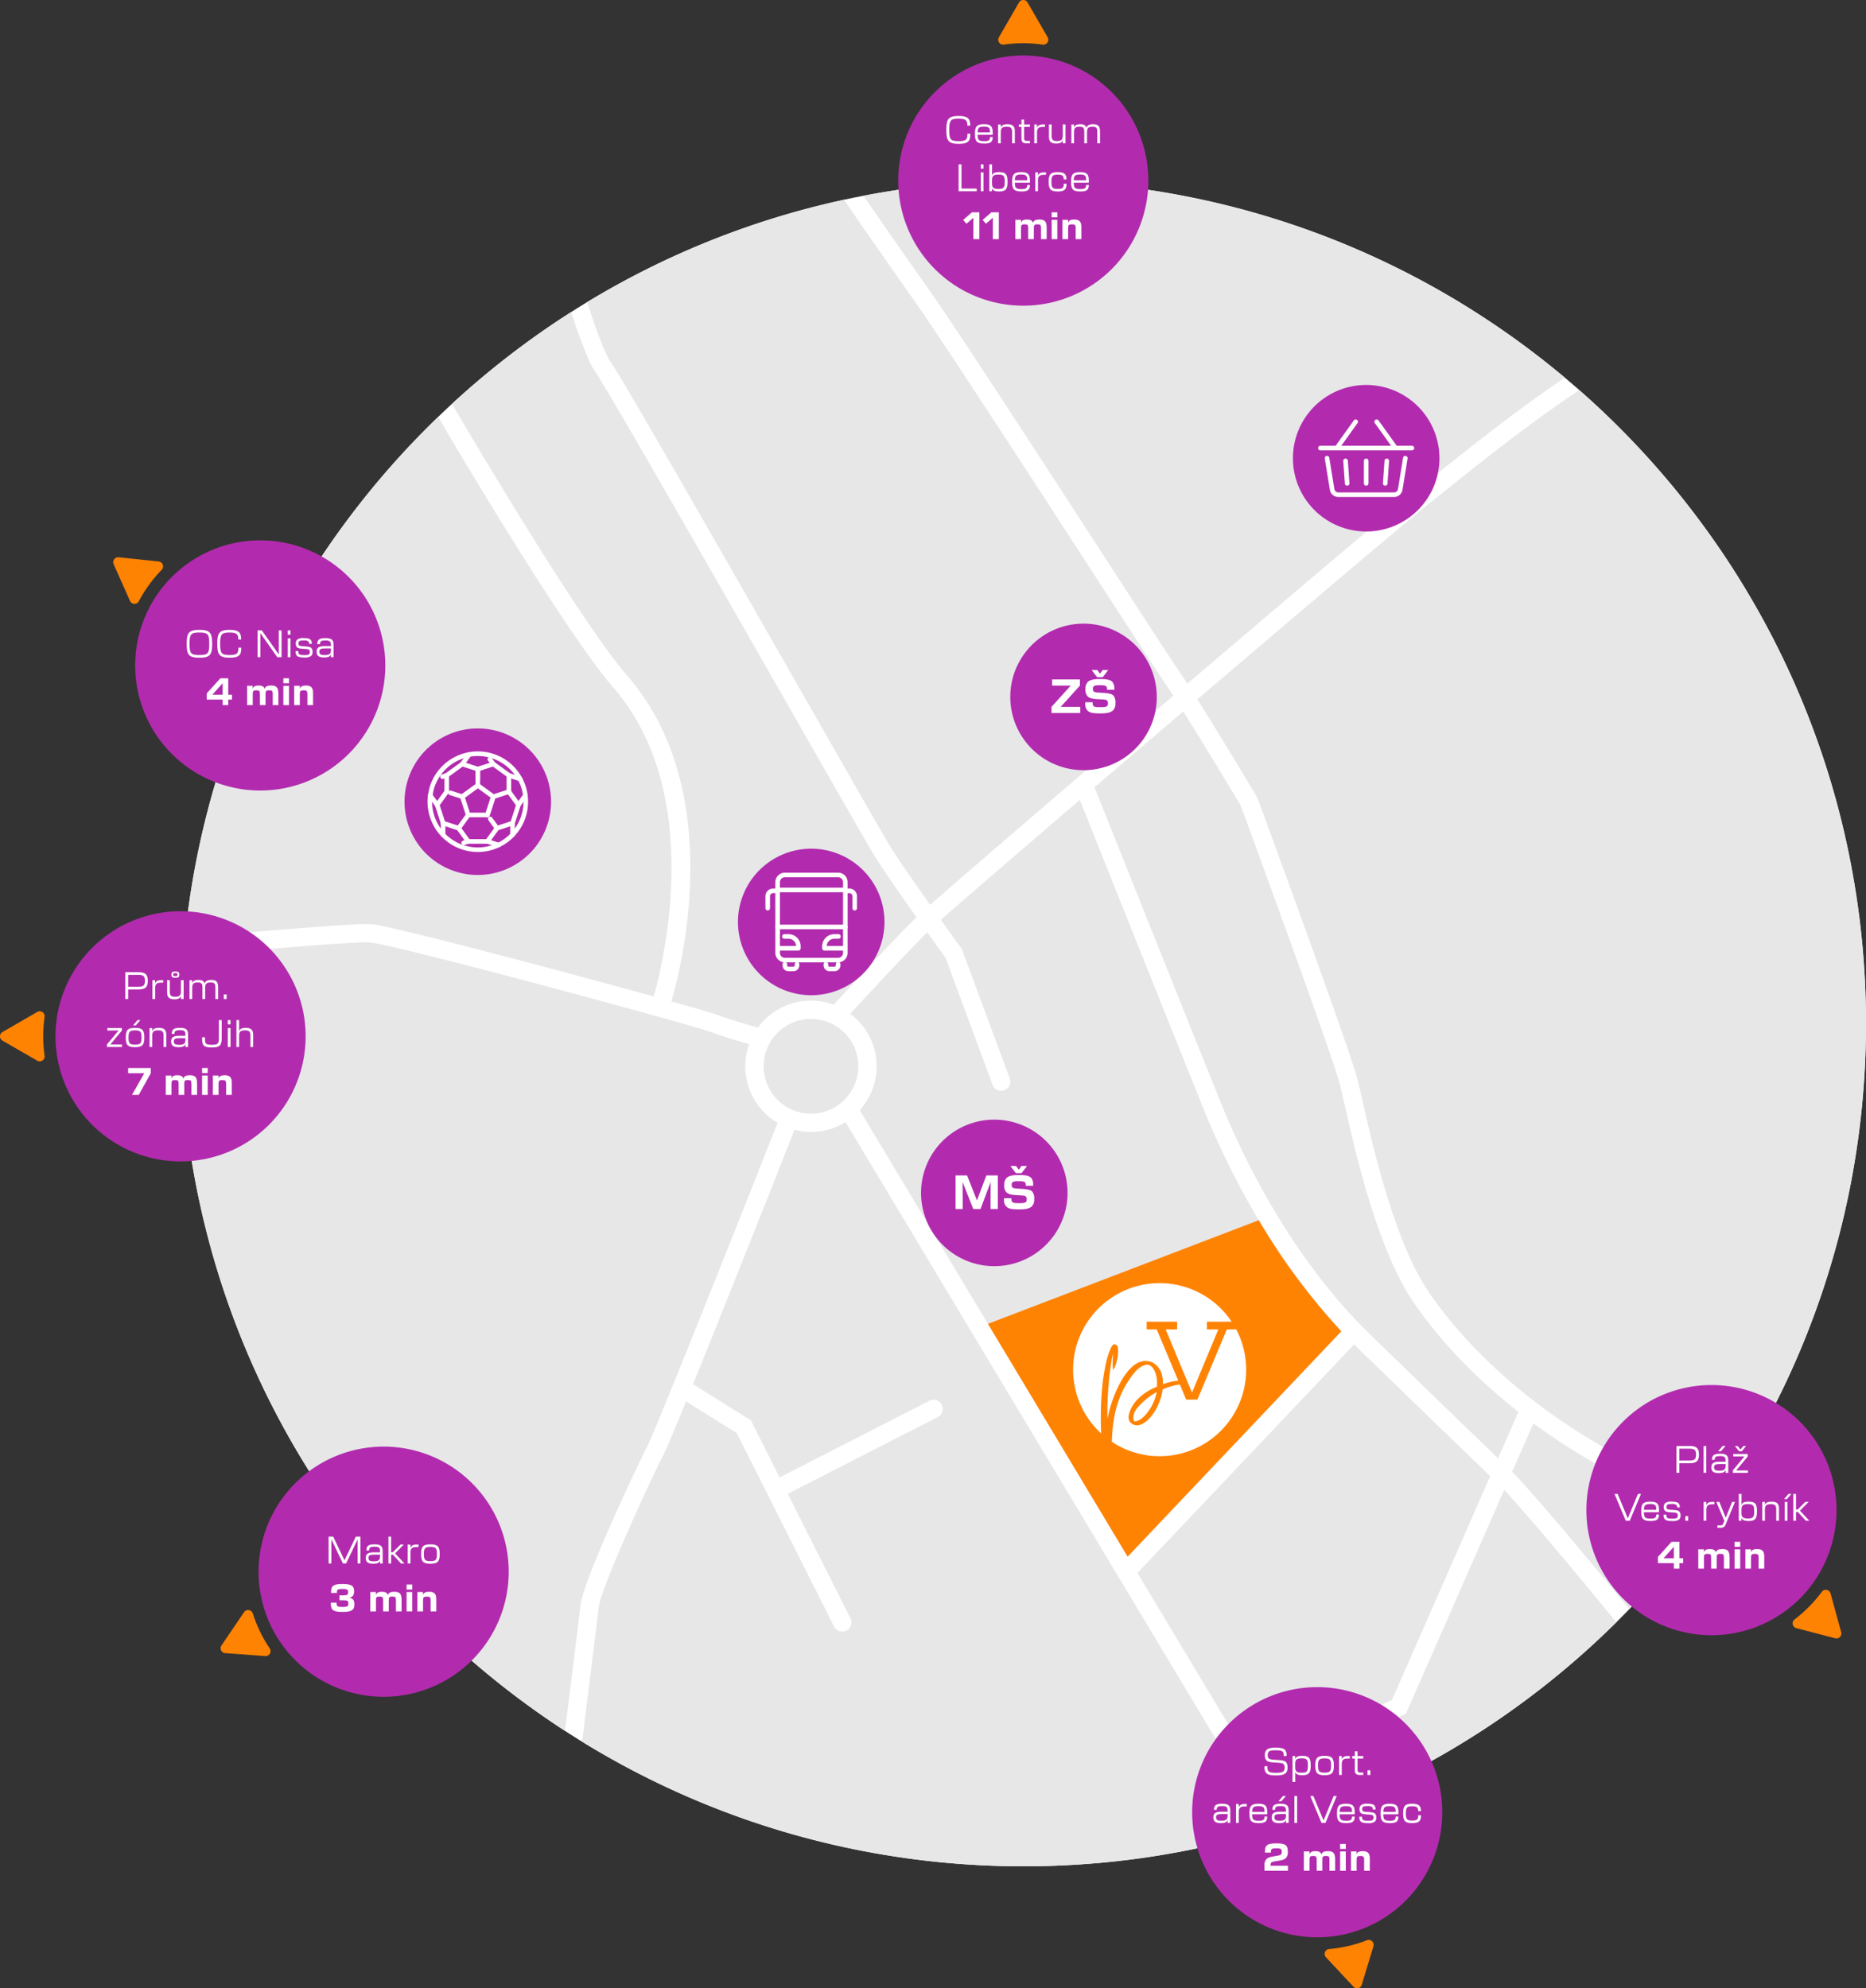 <svg id="Group_631" data-name="Group 631" xmlns="http://www.w3.org/2000/svg" xmlns:xlink="http://www.w3.org/1999/xlink" width="751.884" height="801.005" viewBox="0 0 751.884 801.005">
  <rect x="0" y="0" width="751.884" height="801.005" fill="#333333" stroke="none"/>
  <defs>
    <clipPath id="clip-path">
      <rect id="Rectangle_375" data-name="Rectangle 375" width="751.884" height="801.005" fill="none"/>
    </clipPath>
  </defs>
  <g id="Group_630" data-name="Group 630" clip-path="url(#clip-path)">
    <path id="Path_3690" data-name="Path 3690" d="M718.564,379c0,187.535-152.027,339.564-339.564,339.564S39.438,566.536,39.438,379,191.465,39.437,379,39.437,718.564,191.466,718.564,379" transform="translate(33.32 33.319)" fill="#fff"/>
    <path id="Path_3691" data-name="Path 3691" d="M355.8,130.153c-9.556,7.557-51.256,42.906-94.28,79.623,9.92,15.724,23.288,38.141,24.007,39.346l.291.614c1.5,4.086,36.855,100.184,40.207,113.111.548,2.114,1.221,5.085,2.076,8.846,4.206,18.543,12.96,57.127,27.009,77.42,19.414,28.042,50.924,53.714,86.454,70.432,10.951,5.153,20.613,9.542,29.428,13.473a339.552,339.552,0,0,0-55.6-447.83c-19.539,13.008-38.178,27.878-52.1,38.993-2.681,2.142-5.19,4.145-7.5,5.972" transform="translate(220.949 71.973)" fill="#e7e7e8"/>
    <path id="Path_3692" data-name="Path 3692" d="M137.519,108.627c4.651,6.512,45.2,77.47,77.785,134.486,17.639,30.865,32.872,57.523,35.113,61.141,2.97,4.8,9.805,14.608,16.041,23.415,14.006-12.316,56.04-48.445,97.972-84.25-1.361-2.107-2.586-3.959-3.6-5.442-3.2-4.655-15.028-22.889-30-45.976-24.808-38.257-58.783-90.653-70.8-107.778l-3.382-4.811c-6.1-8.671-14.96-21.273-24.889-35.787a337.434,337.434,0,0,0-103.523,41.24c3.764,11.542,7.154,20.777,9.287,23.762" transform="translate(108.34 36.858)" fill="#e7e7e8"/>
    <path id="Path_3693" data-name="Path 3693" d="M116,295.427c9.1,1.05,75.527,18.655,113.3,29.1,4.372-15.632,20.113-82.39-16.17-124.319-16.925-19.559-52.948-78.826-70.688-109.158A338.59,338.59,0,0,0,40.375,300.945c39.067-3.507,70.924-6.057,75.621-5.518" transform="translate(34.112 76.929)" fill="#e7e7e8"/>
    <path id="Path_3694" data-name="Path 3694" d="M222.031,356.4a26.264,26.264,0,0,1,30.488-9.2c5.863-6.392,24.629-26.769,33.365-35.261-6.42-9.058-13.634-19.4-16.807-24.526-2.308-3.727-16.844-29.162-35.244-61.364C203.045,172.181,160.882,98.4,156.447,92.193,154,88.759,150.695,80.2,146.721,68.154a340.921,340.921,0,0,0-48,36.982c17.054,29.077,53.737,90.01,70.686,109.595,39.119,45.2,22.576,114.277,17.727,131.134,9.881,2.764,16.788,4.773,18.519,5.418,5.273,1.967,12.578,4.064,16.377,5.118" transform="translate(83.407 57.582)" fill="#e7e7e8"/>
    <path id="Path_3695" data-name="Path 3695" d="M297.478,479.54l86.093-90.783c-28.9-30.741-46.67-67.963-54.955-88.257-7.475-18.314-41.879-104.436-50.417-125.817-25.873,22.183-47.38,40.72-56,48.3,4.586,6.429,8.093,11.285,8.182,11.407l.3.408,19.286,52.075a3.69,3.69,0,1,1-6.92,2.564L224.107,238.31c-.934-1.291-3.786-5.249-7.383-10.287-8.237,8.121-24.36,25.568-31.018,32.813a26.339,26.339,0,0,1,3.806,38.835Z" transform="translate(156.898 147.586)" fill="#e7e7e8"/>
    <path id="Path_3696" data-name="Path 3696" d="M239.049,185.947c6.533,16.362,43.55,109.045,51.33,128.1,8.678,21.258,27.99,61.536,59.835,92.441,27.079,26.284,41.392,40.13,51.45,49.762l8.2-18.674c-16.659-13.1-31.051-27.952-41.842-43.539-14.862-21.469-23.5-59.536-28.138-79.986-.839-3.7-1.5-6.623-2.024-8.628-3.166-12.217-37.565-105.829-39.87-112.093-1.607-2.69-13.835-23.148-23.164-37.986-12.161,10.383-24.315,20.779-35.778,30.6" transform="translate(201.966 131.248)" fill="#e7e7e8"/>
    <path id="Path_3697" data-name="Path 3697" d="M338.836,310.82l-8.569,19.517c7.752,7.743,30.665,35.091,47.2,55.317a341.22,341.22,0,0,0,31.1-37.121c-8.488-3.793-17.779-8.021-28.228-12.94a249,249,0,0,1-41.5-24.773" transform="translate(279.034 262.604)" fill="#e7e7e8"/>
    <path id="Path_3698" data-name="Path 3698" d="M211.679,78.7l3.387,4.819c12.1,17.235,46.113,69.7,70.952,108,14.938,23.039,26.738,41.235,29.885,45.806.922,1.341,2,2.972,3.188,4.793,42.517-36.281,83.6-71.09,93.736-79.1,2.3-1.821,4.8-3.817,7.472-5.95,13.626-10.883,31.724-25.323,50.887-38.22A339.944,339.944,0,0,0,188.6,45.559C197.791,58.953,205.96,70.57,211.679,78.7" transform="translate(159.342 33.32)" fill="#e7e7e8"/>
    <path id="Path_3699" data-name="Path 3699" d="M185.863,260.677a19.086,19.086,0,1,0-19.085-19.085,19.106,19.106,0,0,0,19.085,19.085" transform="translate(140.906 187.989)" fill="#e7e7e8"/>
    <path id="Path_3700" data-name="Path 3700" d="M391.28,508.282,233.265,245.031a26.023,26.023,0,0,1-20.533,3.12c-5.529,13.986-26.941,68.083-40.892,102.477l23.293,14.56,11.569,23,60.368-30.868a3.689,3.689,0,1,1,3.361,6.568l-60.414,30.891,25.238,50.175a3.69,3.69,0,0,1-6.594,3.315L189.47,370.35l-20.452-12.783c-4.758,11.658-8.258,20.011-9.291,21.963-5.114,9.66-25.05,53.38-25.872,60.8-.6,5.391-4.118,33.584-6.717,54.32a340.313,340.313,0,0,0,277.69,35.263c-7.739-12.291-13.41-21.408-13.547-21.627" transform="translate(107.415 207.02)" fill="#e7e7e8"/>
    <path id="Path_3701" data-name="Path 3701" d="M200.614,472.679c1.114-10.029,23.474-57.368,26.684-63.434,1.044-1.972,5.053-11.606,10.593-25.24l.006-.015c11.7-28.8,30.232-75.437,42.115-105.5A26.3,26.3,0,0,1,268.566,246.8c-4.131-1.164-10.5-3.046-15.407-4.876-1.9-.707-10.071-3.07-21.561-6.269-.057-.017-.114-.009-.17-.028s-.077-.037-.118-.053C194.773,225.405,125.2,206.9,115.941,205.833c-4.026-.474-34.7,1.981-75.439,5.653q-1.052,13.352-1.064,26.981c0,119.437,61.672,224.457,154.9,284.989,2.54-20.284,5.719-45.788,6.274-50.776" transform="translate(33.32 173.853)" fill="#e7e7e8"/>
    <path id="Path_3702" data-name="Path 3702" d="M418.347,378.66c-15.22-18.622-36.207-43.725-45.188-53.3L333.59,415.48,275.7,442.419c2.6,4.169,6.431,10.276,10.857,17.3A339.527,339.527,0,0,0,418.347,378.66" transform="translate(232.936 274.885)" fill="#e7e7e8"/>
    <path id="Path_3703" data-name="Path 3703" d="M351,436.8l39.585-90.155c-10.178-9.726-24.553-23.627-53.433-51.656-.478-.465-.945-.937-1.417-1.406L248.427,385.65l46.4,77.3Z" transform="translate(209.889 248.044)" fill="#e7e7e8"/>
    <path id="Path_3704" data-name="Path 3704" d="M324.912,266.461,215.775,308.209,272.071,402l86.093-90.783a259.383,259.383,0,0,1-33.252-44.757" transform="translate(182.303 225.126)" fill="#ff8303"/>
    <path id="Path_3705" data-name="Path 3705" d="M250.174,136.188a29.518,29.518,0,1,1-29.518,29.518,29.517,29.517,0,0,1,29.518-29.518" transform="translate(186.426 115.062)" fill="#b22bae"/>
    <path id="Path_3706" data-name="Path 3706" d="M229.663,159.415l7.706-8.525v-.033h-7.462v-2.489h11.2v2.489L233.4,159.38v.035h7.83V161.9H229.663Z" transform="translate(194.036 125.352)" fill="#fff"/>
    <path id="Path_3707" data-name="Path 3707" d="M237.926,162.647a4.049,4.049,0,0,1-.9-3.009v-.347h2.992v.33a1.587,1.587,0,0,0,.314,1.166c.434.435,1.2.5,2.73.5,1.6,0,2.419-.1,2.819-.5a1.461,1.461,0,0,0,.279-1.009,1.562,1.562,0,0,0-.279-1.114c-.47-.487-1.306-.47-3.828-.609-2.192-.122-3.393-.435-4.1-1.183a3.8,3.8,0,0,1-.817-2.836,3.853,3.853,0,0,1,.886-2.871c.922-.9,2.472-1.218,4.907-1.218,2.644,0,4.156.26,5.011,1.129a4.051,4.051,0,0,1,.817,2.976v.227h-2.957v-.244a1.606,1.606,0,0,0-.3-1.114c-.382-.382-1.164-.487-2.557-.487s-2.175.105-2.557.487a1.361,1.361,0,0,0-.262.974,1.4,1.4,0,0,0,.262,1.026c.435.435,1.218.435,3.323.576,2.349.157,3.9.3,4.7,1.131a4.3,4.3,0,0,1,.782,3.026,3.838,3.838,0,0,1-.9,2.854c-.939.941-2.522,1.288-5.167,1.288-3.061,0-4.313-.279-5.184-1.149m3.95-16.335,1.077,1.5,1.079-1.5h2.262l-2.227,2.887h-2.262l-2.227-2.887Z" transform="translate(200.254 123.615)" fill="#fff"/>
    <path id="Path_3708" data-name="Path 3708" d="M230.683,244.5a29.518,29.518,0,1,1-29.518,29.518A29.517,29.517,0,0,1,230.683,244.5" transform="translate(169.959 206.57)" fill="#b22bae"/>
    <path id="Path_3709" data-name="Path 3709" d="M208.712,256.678h4.627L217.3,266.7h.035l3.775-10.021h4.61v13.534H222.8l.035-10.767H222.8l-4.053,10.767h-2.924l-4.243-10.767h-.035l.035,10.767h-2.871Z" transform="translate(176.335 216.861)" fill="#fff"/>
    <path id="Path_3710" data-name="Path 3710" d="M220.189,270.957a4.048,4.048,0,0,1-.9-3.009V267.6h2.992v.33a1.587,1.587,0,0,0,.314,1.166c.434.435,1.2.5,2.73.5,1.6,0,2.419-.1,2.819-.5a1.461,1.461,0,0,0,.279-1.009,1.563,1.563,0,0,0-.279-1.114c-.47-.487-1.306-.47-3.828-.609-2.192-.122-3.393-.435-4.1-1.183a3.806,3.806,0,0,1-.819-2.836,3.853,3.853,0,0,1,.887-2.871c.922-.9,2.472-1.218,4.907-1.218,2.644,0,4.157.26,5.011,1.129a4.051,4.051,0,0,1,.817,2.976v.227h-2.957v-.243a1.605,1.605,0,0,0-.3-1.114c-.382-.382-1.164-.487-2.557-.487s-2.175.105-2.557.487a1.361,1.361,0,0,0-.262.974,1.4,1.4,0,0,0,.262,1.026c.435.435,1.218.435,3.323.576,2.349.157,3.9.3,4.7,1.131a4.3,4.3,0,0,1,.782,3.026,3.838,3.838,0,0,1-.9,2.854c-.939.941-2.522,1.288-5.167,1.288-3.061,0-4.313-.279-5.184-1.149m3.95-16.334,1.077,1.5,1.079-1.5h2.262l-2.227,2.887h-2.262l-2.227-2.887Z" transform="translate(185.268 215.124)" fill="#fff"/>
    <path id="Path_3711" data-name="Path 3711" d="M220.215,214.848A29.518,29.518,0,1,1,190.7,185.33a29.517,29.517,0,0,1,29.518,29.518" transform="translate(136.176 156.58)" fill="#b22bae"/>
    <path id="Path_3712" data-name="Path 3712" d="M194.644,226.7H173.163a3.825,3.825,0,0,1-3.821-3.821V194.394a3.825,3.825,0,0,1,3.821-3.823h21.482a3.825,3.825,0,0,1,3.821,3.823v28.489a3.825,3.825,0,0,1-3.821,3.821m-21.482-34.287a1.977,1.977,0,0,0-1.976,1.978v28.489a1.978,1.978,0,0,0,1.976,1.976h21.482a1.979,1.979,0,0,0,1.976-1.976V194.394a1.979,1.979,0,0,0-1.976-1.978Z" transform="translate(143.073 161.008)" fill="#fff"/>
    <path id="Path_3713" data-name="Path 3713" d="M175.307,213.8h-2.022a2.368,2.368,0,0,1-2.367-2.367v-.448a.922.922,0,1,1,1.845,0v.448a.523.523,0,0,0,.522.522h2.022a.523.523,0,0,0,.522-.522v-.448a.922.922,0,1,1,1.845,0v.448a2.368,2.368,0,0,1-2.367,2.367" transform="translate(144.404 177.476)" fill="#fff"/>
    <path id="Path_3714" data-name="Path 3714" d="M184.28,213.8h-2.024a2.368,2.368,0,0,1-2.367-2.367v-.448a.922.922,0,1,1,1.845,0v.448a.523.523,0,0,0,.522.522h2.024a.523.523,0,0,0,.522-.522v-.448a.922.922,0,1,1,1.845,0v.448a2.368,2.368,0,0,1-2.367,2.367" transform="translate(151.983 177.476)" fill="#fff"/>
    <path id="Path_3715" data-name="Path 3715" d="M197.543,195.691H170.264a.922.922,0,1,1,0-1.845h27.278a.922.922,0,0,1,0,1.845" transform="translate(143.073 163.775)" fill="#fff"/>
    <path id="Path_3716" data-name="Path 3716" d="M197.543,203.762H170.264a.922.922,0,1,1,0-1.845h27.278a.922.922,0,1,1,0,1.845" transform="translate(143.073 170.594)" fill="#fff"/>
    <path id="Path_3717" data-name="Path 3717" d="M178.521,210.6h-8.14a.922.922,0,1,1,0-1.845H177.6a3.029,3.029,0,0,0-3.024-2.911h-1.686a.922.922,0,1,1,0-1.845h1.686a4.876,4.876,0,0,1,4.87,4.871v.808a.923.923,0,0,1-.922.922" transform="translate(143.171 172.353)" fill="#fff"/>
    <path id="Path_3718" data-name="Path 3718" d="M188.634,210.6h-8.14a.923.923,0,0,1-.922-.922v-.808a4.875,4.875,0,0,1,4.87-4.871h1.686a.922.922,0,0,1,0,1.845h-1.686a3.029,3.029,0,0,0-3.024,2.911h7.215a.922.922,0,0,1,0,1.845" transform="translate(151.716 172.353)" fill="#fff"/>
    <path id="Path_3719" data-name="Path 3719" d="M168.1,202.858a.923.923,0,0,1-.922-.922v-4.817a3.082,3.082,0,0,1,3.077-3.081h1.659a.922.922,0,0,1,0,1.845h-1.659a1.235,1.235,0,0,0-1.232,1.236v4.817a.924.924,0,0,1-.922.922" transform="translate(141.244 163.938)" fill="#fff"/>
    <path id="Path_3720" data-name="Path 3720" d="M188.774,202.858a.923.923,0,0,1-.922-.922v-4.817a1.237,1.237,0,0,0-1.234-1.236h-1.492a.922.922,0,1,1,0-1.845h1.492a3.084,3.084,0,0,1,3.079,3.081v4.817a.923.923,0,0,1-.922.922" transform="translate(155.627 163.938)" fill="#fff"/>
    <path id="Path_3721" data-name="Path 3721" d="M341.424,113.582a29.518,29.518,0,1,1-29.518-29.518,29.517,29.517,0,0,1,29.518,29.518" transform="translate(238.582 71.023)" fill="#b22bae"/>
    <path id="Path_3722" data-name="Path 3722" d="M147.391,188.59a29.518,29.518,0,1,1-29.518-29.518,29.517,29.517,0,0,1,29.518,29.518" transform="translate(74.649 134.396)" fill="#b22bae"/>
    <path id="Path_3723" data-name="Path 3723" d="M113.659,178.857a.9.9,0,0,1-.541-.175.922.922,0,0,1-.2-1.288l2.782-3.824a.922.922,0,1,1,1.491,1.085l-2.78,3.823a.919.919,0,0,1-.747.38" transform="translate(95.249 146.324)" fill="#fff"/>
    <path id="Path_3724" data-name="Path 3724" d="M111.514,184.767h-7.737a.924.924,0,0,1-.878-.638l-2.391-7.357a.923.923,0,0,1,.336-1.031l6.258-4.546a.919.919,0,0,1,1.085,0l6.26,4.546a.92.92,0,0,1,.336,1.031l-2.391,7.357a.923.923,0,0,1-.876.638m-7.068-1.845h6.4l1.978-6.083-5.177-3.76-5.173,3.76Z" transform="translate(84.878 144.488)" fill="#fff"/>
    <path id="Path_3725" data-name="Path 3725" d="M104.251,181.35a.88.88,0,0,1-.284-.044l-4.749-1.542a.925.925,0,0,1-.616-.675.967.967,0,0,1-1.531-.694v-6.581a.921.921,0,0,1,.38-.747l6.26-4.542a.912.912,0,0,1,.826-.131l6.258,2.033a.924.924,0,0,1,.638.878v6.581a.926.926,0,0,1-.38.747l-6.26,4.542a.923.923,0,0,1-.542.175M99.5,177.962a.949.949,0,0,1,.284.044l4.3,1.4,5.5-3.99v-5.441l-5.175-1.681-5.5,3.99v5.889a.935.935,0,0,1,.587-.21" transform="translate(82.013 140.542)" fill="#fff"/>
    <path id="Path_3726" data-name="Path 3726" d="M110.743,188.938a.918.918,0,0,1-.745-.38l-2.706-3.725a.923.923,0,0,1,1.493-1.085l2.312,3.182,5.175-1.683,2.1-6.459-3.2-4.4L110,176.068l-2.247,6.909a.923.923,0,1,1-1.754-.572l2.393-7.354a.924.924,0,0,1,.592-.592l6.26-2.035a.925.925,0,0,1,1.031.336l3.869,5.324a.928.928,0,0,1,.131.828l-2.395,7.354a.924.924,0,0,1-.592.592l-6.26,2.035a.932.932,0,0,1-.284.044" transform="translate(89.516 145.639)" fill="#fff"/>
    <path id="Path_3727" data-name="Path 3727" d="M103.46,183.133a.951.951,0,0,1-.284-.044l-6.26-2.035a.922.922,0,0,1,.57-1.754l6.258,2.033a.923.923,0,0,1-.284,1.8" transform="translate(81.343 151.446)" fill="#fff"/>
    <path id="Path_3728" data-name="Path 3728" d="M98.293,184.468a.923.923,0,0,1-.878-.638l-2.385-7.355a.922.922,0,1,1,1.754-.57l2.387,7.357a.924.924,0,0,1-.594,1.162.95.95,0,0,1-.284.044" transform="translate(80.25 148.078)" fill="#fff"/>
    <path id="Path_3729" data-name="Path 3729" d="M100.592,184.641a.922.922,0,0,1-.745-1.465l3.867-5.326a.923.923,0,1,1,1.494,1.085l-3.869,5.326a.919.919,0,0,1-.747.38" transform="translate(84.209 149.938)" fill="#fff"/>
    <path id="Path_3730" data-name="Path 3730" d="M117.3,172.736a.917.917,0,0,1-.541-.175l-5.88-4.267-5.813,1.887a.922.922,0,1,1-.568-1.754l6.258-2.033a.913.913,0,0,1,.826.131l6.26,4.542a.923.923,0,0,1-.542,1.67" transform="translate(87.745 140.542)" fill="#fff"/>
    <path id="Path_3731" data-name="Path 3731" d="M104.778,173.62a.923.923,0,0,1-.922-.922v-4.326a.922.922,0,0,1,1.845,0V172.7a.923.923,0,0,1-.922.922" transform="translate(87.745 141.473)" fill="#fff"/>
    <path id="Path_3732" data-name="Path 3732" d="M102.681,187.527a.922.922,0,1,1,0-1.845l7.265,0,3.592-4.944a.923.923,0,0,1,1.493,1.085l-3.869,5.324a.923.923,0,0,1-.745.38Z" transform="translate(85.974 152.376)" fill="#fff"/>
    <path id="Path_3733" data-name="Path 3733" d="M101.385,169.935a.921.921,0,0,1-.745-1.463l2.758-3.8a.922.922,0,1,1,1.494,1.081l-2.76,3.8a.921.921,0,0,1-.747.382" transform="translate(84.879 138.801)" fill="#fff"/>
    <path id="Path_3734" data-name="Path 3734" d="M108.81,169.076a.921.921,0,0,1-.747-.382l-1.4-1.926a.922.922,0,1,1,1.492-1.083l1.4,1.928a.921.921,0,0,1-.745,1.463" transform="translate(89.97 139.66)" fill="#fff"/>
    <path id="Path_3735" data-name="Path 3735" d="M111.564,177.235a.922.922,0,0,1-.922-.922v-6.577a.922.922,0,0,1,1.207-.878l4.511,1.465a.922.922,0,0,1-.568,1.754l-3.3-1.072v5.308a.923.923,0,0,1-.922.922" transform="translate(93.479 142.624)" fill="#fff"/>
    <path id="Path_3736" data-name="Path 3736" d="M95.894,179.548a.884.884,0,0,1-.29-.048.921.921,0,0,1-.585-1.164.952.952,0,0,1,.131-.255l3.867-5.322a.922.922,0,1,1,1.491,1.085l-3.85,5.3a.931.931,0,0,1-.764.4" transform="translate(80.24 145.637)" fill="#fff"/>
    <path id="Path_3737" data-name="Path 3737" d="M97.064,171.213a.923.923,0,0,1-.284-1.8l1.714-.555a.922.922,0,0,1,.57,1.754l-1.716.557a.95.95,0,0,1-.284.044" transform="translate(81.227 142.624)" fill="#fff"/>
    <path id="Path_3738" data-name="Path 3738" d="M97.163,178.846a.919.919,0,0,1-.747-.38l-2.764-3.8a.921.921,0,1,1,1.491-1.083l2.765,3.8a.922.922,0,0,1-.2,1.288.9.9,0,0,1-.541.175" transform="translate(78.974 146.335)" fill="#fff"/>
    <path id="Path_3739" data-name="Path 3739" d="M103.711,187.142l-3.835-5.282a.922.922,0,0,1,1.186-1.376l0,0a.905.905,0,0,1,.3.286l3.839,5.284Z" transform="translate(84.206 152.374)" fill="#fff"/>
    <path id="Path_3740" data-name="Path 3740" d="M97.2,185.81h0a.923.923,0,0,1-.922-.922l0-4.716a.923.923,0,0,1,1.847,0c0,.024,0,.044,0,.066l0,4.649a.923.923,0,0,1-.922.922" transform="translate(81.339 151.444)" fill="#fff"/>
    <path id="Path_3741" data-name="Path 3741" d="M101.694,185.694a.923.923,0,0,1-.286-1.8l1.823-.592a.884.884,0,0,1,1.177.474.96.96,0,0,1-.5,1.238l-1.928.636a.962.962,0,0,1-.286.044" transform="translate(85.138 154.8)" fill="#fff"/>
    <path id="Path_3742" data-name="Path 3742" d="M111.354,186.539a.963.963,0,0,1-.286-.044l-4.476-1.459a.923.923,0,0,1,.572-1.754l4.476,1.457a.923.923,0,0,1-.286,1.8" transform="translate(89.52 154.811)" fill="#fff"/>
    <path id="Path_3743" data-name="Path 3743" d="M112.362,185.8a.923.923,0,0,1-.922-.922v-4.706a.922.922,0,0,1,1.845-.009v4.715a.923.923,0,0,1-.922.922" transform="translate(94.153 151.444)" fill="#fff"/>
    <path id="Path_3744" data-name="Path 3744" d="M113.633,204.6a20.2,20.2,0,0,1-11.669-3.7l-.463-.338a20.567,20.567,0,0,1-3.186-2.968,20.25,20.25,0,0,1-4.939-13.257c0-.568.022-1.127.07-1.683a32.122,32.122,0,0,1,.67-3.71l-.013,0q.238-.863.548-1.69a.431.431,0,0,1,.017-.044,20.275,20.275,0,0,1,14.375-12.6,20.246,20.246,0,0,1,21.941,9.276,19.688,19.688,0,0,1,1.612,3.328c.223.585.406,1.153.565,1.73l.006.018a20.2,20.2,0,0,1,.653,3.7c.046.553.068,1.112.068,1.681a20.262,20.262,0,0,1-8.068,16.181c-.188.146-.391.293-.6.434a20.165,20.165,0,0,1-11.589,3.644M95.887,179.424a33.149,33.149,0,0,0-.6,3.391c-.042.507-.063,1.017-.063,1.531A18.415,18.415,0,0,0,99.709,196.4a18.768,18.768,0,0,0,2.9,2.7l.373.271a18.351,18.351,0,0,0,3.529,1.965,18.388,18.388,0,0,0,17.663-1.885c.183-.127.358-.253.528-.384a18.437,18.437,0,0,0,7.343-14.717q0-.772-.063-1.528a18.236,18.236,0,0,0-.594-3.361.7.7,0,0,1-.018-.085c-.159-.546-.31-1.011-.483-1.465a18.1,18.1,0,0,0-1.48-3.061A18.423,18.423,0,0,0,96.4,177.857l-.015.044c-.186.5-.352,1.005-.494,1.522" transform="translate(78.891 138.638)" fill="#fff"/>
    <path id="Path_3745" data-name="Path 3745" d="M249.978,344.123c.338-10.309,2.207-19.451,9.254-28.014,1.718-2.087,4.23-3.422,5.643-2.946,2.553.86,3.313,5.153,3.313,6.625v2.136l-.491.194c-4.295,1.718-8.835,5.276-10.429,9.691-1.227,3.068-.244,5.153,2.332,5.642,4.048.614,9.324-6.134,10.673-13.248l.244-1.227,1.229-.491a25.045,25.045,0,0,1,5.645-1.45l2.553,6.09h4.518l11.857-28.271h3.789a34.864,34.864,0,0,1-50.131,45.27m-15.6-29.059a34.865,34.865,0,0,1,63.89-19.316h-9.972v3.107h4.6l-10.567,25.369h-.079l-10.567-25.369h4.6v-3.107H264.014v3.107h4.074l8.665,20.661c-.2,0-.395.007-.59.026a26.586,26.586,0,0,0-5.62,1.382c.013-.343.009-.574.009-.987,0-4.171-2.489-8.368-7.025-8.368-7.852,0-13.374,14.72-14.722,20.733l-.614,2.575V332.3a134.435,134.435,0,0,1,1.764-21.41c.17-.825.341-1.408.446-1.777.245-.981.245-1.105.122-.245a34.482,34.482,0,0,0-.122,6.012c.122.245.245.122.736-.738a17.845,17.845,0,0,0,1.35-6.256c0-2.208-.245-2.7-1.105-2.944-.612-.245-.612-.245-1.227.493-.664.714-1.625,3.5-2.142,5.341a82.237,82.237,0,0,0-2.029,12.567,135.35,135.35,0,0,0-.28,17.438,34.778,34.778,0,0,1-11.328-25.718m24.365,20.3a5.6,5.6,0,0,1,.736-3.8c1.349-2.206,5.153-5.52,7.73-6.99l.856-.493-.122.614c-.981,4.417-3.924,8.957-6.747,10.551a4.2,4.2,0,0,1-1.79.616.583.583,0,0,1-.664-.494" transform="translate(198.018 236.734)" fill="#fff"/>
    <path id="Path_3746" data-name="Path 3746" d="M325.707,99.188h-36.9a.922.922,0,1,1,0-1.845h36.9a.922.922,0,0,1,0,1.845" transform="translate(243.228 82.243)" fill="#fff"/>
    <path id="Path_3747" data-name="Path 3747" d="M292.614,103.476a.908.908,0,0,1-.537-.173.922.922,0,0,1-.212-1.288l7.2-10.032a.922.922,0,1,1,1.5,1.076l-7.2,10.034a.922.922,0,0,1-.751.384" transform="translate(246.443 77.388)" fill="#fff"/>
    <path id="Path_3748" data-name="Path 3748" d="M308.3,103.476a.922.922,0,0,1-.751-.384l-7.2-10.034a.922.922,0,1,1,1.5-1.076l7.2,10.032a.922.922,0,0,1-.212,1.288.908.908,0,0,1-.537.173" transform="translate(253.613 77.388)" fill="#fff"/>
    <path id="Path_3749" data-name="Path 3749" d="M317.252,116.118H294.813a3.447,3.447,0,0,1-3.415-2.9l-2.048-12.595a.922.922,0,1,1,1.821-.3l2.048,12.593a1.609,1.609,0,0,0,1.594,1.356h22.439a1.607,1.607,0,0,0,1.594-1.356l2.048-12.593a.922.922,0,1,1,1.821.3l-2.048,12.593a3.445,3.445,0,0,1-3.415,2.906" transform="translate(244.454 84.106)" fill="#fff"/>
    <path id="Path_3750" data-name="Path 3750" d="M294.941,111.061a.925.925,0,0,1-.921-.858l-.631-9.068a.923.923,0,0,1,.856-.985.934.934,0,0,1,.985.856l.633,9.068a.925.925,0,0,1-.858.985c-.022,0-.042,0-.065,0" transform="translate(247.875 84.614)" fill="#fff"/>
    <path id="Path_3751" data-name="Path 3751" d="M302.969,111.061c-.022,0-.042,0-.065,0a.925.925,0,0,1-.858-.985l.633-9.068a.933.933,0,0,1,.985-.856.923.923,0,0,1,.856.985l-.631,9.068a.926.926,0,0,1-.921.858" transform="translate(255.19 84.614)" fill="#fff"/>
    <path id="Path_3752" data-name="Path 3752" d="M298.809,111.061a.923.923,0,0,1-.922-.922v-9.068a.922.922,0,0,1,1.845,0v9.068a.923.923,0,0,1-.922.922" transform="translate(251.677 84.613)" fill="#fff"/>
    <path id="Path_3753" data-name="Path 3753" d="M62.517,198.99a50.394,50.394,0,1,1-50.395,50.393A50.393,50.393,0,0,1,62.517,198.99" transform="translate(10.242 168.121)" fill="#b22bae"/>
    <path id="Path_3754" data-name="Path 3754" d="M17.412,230.926a55.191,55.191,0,0,1,.553-7.8,1.981,1.981,0,0,0-2.946-2.02l-14.027,8.1a1.986,1.986,0,0,0,0,3.439l14.027,8.1a1.981,1.981,0,0,0,2.946-2.02,55.191,55.191,0,0,1-.553-7.8" transform="translate(0 186.578)" fill="#ff8303"/>
    <path id="Path_3755" data-name="Path 3755" d="M27.358,212.3h5.354c2.767,0,3.727.932,3.727,3.463s-.959,3.478-3.727,3.478H28.526v3.88H27.358Zm5.271,5.869c2.057,0,2.642-.583,2.642-2.406s-.585-2.393-2.642-2.393h-4.1v4.8Z" transform="translate(23.114 179.37)" fill="#fff"/>
    <path id="Path_3756" data-name="Path 3756" d="M33.291,214.052h1.1v1.306h.026c.306-.876,1.072-1.321,2.367-1.321h.834v1h-.863c-1.751,0-2.363.585-2.363,2.253v4.367h-1.1Z" transform="translate(28.127 180.834)" fill="#fff"/>
    <path id="Path_3757" data-name="Path 3757" d="M36.5,220.587V215.65h1.085v4.686c0,1.432.515,2,2.127,2,1.837,0,2.352-.555,2.352-2.238v-4.45h1.1v7.606h-1.1v-1.2h-.03c-.277.78-.917,1.3-2.629,1.3-2.14,0-2.906-.9-2.906-2.767m3.324-8.442c1.223,0,1.6.306,1.6,1.266s-.375,1.279-1.6,1.279-1.6-.332-1.6-1.279.376-1.266,1.6-1.266m0,1.878c.708,0,.849-.113.849-.612s-.14-.613-.849-.613c-.725,0-.849.111-.849.613s.124.612.849.612" transform="translate(30.835 179.236)" fill="#fff"/>
    <path id="Path_3758" data-name="Path 3758" d="M41.391,214.09h1.085v1.2H42.5c.264-.806.876-1.293,2.489-1.293,1.587,0,2.21.515,2.5,1.419h.013c.321-1.015,1.142-1.419,2.684-1.419,2.212,0,2.74.959,2.74,3.088V221.7h-1.1v-4.575c0-1.459-.208-2.127-1.891-2.127-1.78,0-2.24.585-2.24,2.225V221.7H46.6v-4.575c0-1.459-.207-2.127-1.919-2.127-1.738,0-2.2.57-2.2,2.225V221.7h-1.1Z" transform="translate(34.97 180.796)" fill="#fff"/>
    <rect id="Rectangle_370" data-name="Rectangle 370" width="1.125" height="1.878" transform="translate(90.172 400.616)" fill="#fff"/>
    <path id="Path_3759" data-name="Path 3759" d="M23.363,231.1,28,225.522v-.042H23.516v-.974h5.828v1.029l-4.6,5.549v.053h4.671v.974H23.363Z" transform="translate(19.739 189.679)" fill="#fff"/>
    <path id="Path_3760" data-name="Path 3760" d="M27.467,229.774c0-2.948.723-3.895,3.727-3.895s3.754.946,3.754,3.895-.736,3.907-3.754,3.907-3.727-.946-3.727-3.907m3.727,2.878c2.21,0,2.629-.528,2.629-2.878S33.4,226.9,31.194,226.9c-2.184,0-2.614.542-2.614,2.878s.43,2.878,2.614,2.878m1-9.887h1.168l-1.836,2.127h-1.14Z" transform="translate(23.206 188.208)" fill="#fff"/>
    <path id="Path_3761" data-name="Path 3761" d="M32.662,224.551h1.085v1.2h.028c.279-.779.932-1.293,2.67-1.293,2.182,0,2.963.9,2.963,2.767v4.937h-1.1v-4.686c0-1.432-.517-2.016-2.17-2.016-1.865,0-2.393.57-2.393,2.253v4.45H32.662Z" transform="translate(27.595 189.634)" fill="#fff"/>
    <path id="Path_3762" data-name="Path 3762" d="M37.374,229.931c0-1.683,1-2.266,3.3-2.266h2.448v-.5c0-1.4-.517-1.766-2.212-1.766-1.516,0-2.182.221-2.182,1.459v.055H37.64v-.138c0-1.823,1.057-2.321,3.254-2.321,2.461,0,3.308.653,3.308,2.655v5.048H43.119v-1.125H43.1c-.291.708-.749,1.223-2.74,1.223-2.029,0-2.991-.625-2.991-2.323m3.254,1.363c1.891,0,2.5-.53,2.5-1.961v-.723H40.754c-1.723,0-2.28.306-2.28,1.308,0,1.1.64,1.376,2.155,1.376" transform="translate(31.576 189.635)" fill="#fff"/>
    <path id="Path_3763" data-name="Path 3763" d="M44.148,230.384v-.708H45.3v.708c0,1.906.321,2.323,2.753,2.323s2.837-.417,2.837-2.725v-7.217h1.155v7.217c0,2.989-.791,3.81-3.992,3.81-3.24,0-3.907-.834-3.907-3.407" transform="translate(37.299 188.208)" fill="#fff"/>
    <path id="Path_3764" data-name="Path 3764" d="M49.759,222.765h1.085v1.725H49.759Zm0,3.212h1.085v7.606H49.759Z" transform="translate(42.04 188.208)" fill="#fff"/>
    <path id="Path_3765" data-name="Path 3765" d="M52.724,222.765v4.407h.028c.279-.779.934-1.293,2.67-1.293,2.184,0,2.961.9,2.961,2.767v4.937h-1.1V228.9c0-1.432-.517-2.016-2.17-2.016-1.865,0-2.393.57-2.393,2.253v4.45H51.639V222.765Z" transform="translate(43.628 188.208)" fill="#fff"/>
    <path id="Path_3766" data-name="Path 3766" d="M34.482,235.34v-.028H27.988v-2.087h9.138v2.087l-4.854,8.719H29.546Z" transform="translate(23.647 197.046)" fill="#fff"/>
    <path id="Path_3767" data-name="Path 3767" d="M36.21,234.921h2.267v1.112h.028c.319-.876,1.029-1.225,2.363-1.225s2.072.336,2.435,1.28h.026c.266-.945,1.07-1.28,2.574-1.28,2.21,0,2.92.849,2.92,3.409v4.49h-2.28v-4.339c0-1.376-.2-1.627-1.419-1.627-1.308,0-1.474.321-1.474,1.627v4.339H41.383v-4.339c0-1.376-.208-1.627-1.433-1.627-1.249,0-1.459.266-1.459,1.627v4.339H36.21Z" transform="translate(30.593 198.383)" fill="#fff"/>
    <path id="Path_3768" data-name="Path 3768" d="M44.133,233.226h2.28v2.029h-2.28Zm0,3.031h2.28v7.787h-2.28Z" transform="translate(37.287 197.046)" fill="#fff"/>
    <path id="Path_3769" data-name="Path 3769" d="M46.495,234.921h2.267v1.112h.028c.3-.821.959-1.225,2.446-1.225,2.087,0,2.865.863,2.865,2.992v4.907h-2.28v-4.422c0-1.293-.349-1.544-1.474-1.544-1.362,0-1.572.266-1.572,1.683v4.284h-2.28Z" transform="translate(39.282 198.383)" fill="#fff"/>
    <path id="Path_3770" data-name="Path 3770" d="M246.573,12.122A50.394,50.394,0,1,1,196.18,62.515a50.393,50.393,0,0,1,50.393-50.393" transform="translate(165.747 10.242)" fill="#b22bae"/>
    <path id="Path_3771" data-name="Path 3771" d="M228.116,17.411a55.191,55.191,0,0,1,7.8.555,1.981,1.981,0,0,0,2.02-2.946L229.835.994a1.985,1.985,0,0,0-3.439,0l-8.1,14.027a1.981,1.981,0,0,0,2.02,2.946,55.19,55.19,0,0,1,7.8-.555" transform="translate(184.204 0)" fill="#ff8303"/>
    <path id="Path_3772" data-name="Path 3772" d="M206.681,30.942c0-4.382.849-5.618,4.992-5.618,3.646,0,4.645,1.1,4.645,3.769v.124h-1.153v-.07c0-1.959-.557-2.74-3.492-2.74-3.267,0-3.823.668-3.823,4.535s.555,4.533,3.823,4.533c3.005,0,3.533-.681,3.533-2.919v-.072h1.155v.125c0,2.88-.889,3.95-4.688,3.95-4.144,0-4.992-1.236-4.992-5.618" transform="translate(174.619 21.396)" fill="#fff"/>
    <path id="Path_3773" data-name="Path 3773" d="M212.931,31.032c0-2.963.71-3.907,3.657-3.907,2.712,0,3.52.819,3.52,3.42v.836h-6.077c.015,2.085.417,2.585,2.67,2.585,1.71,0,2.308-.319,2.308-1.612v-.07h1.085v.1c0,1.961-.932,2.544-3.408,2.544-3.044,0-3.754-.932-3.754-3.893m6.077-.612v-.208c0-1.64-.487-2.127-2.42-2.127-2.042,0-2.531.515-2.557,2.336Z" transform="translate(179.9 22.917)" fill="#fff"/>
    <path id="Path_3774" data-name="Path 3774" d="M217.992,27.223h1.085v1.2h.028c.279-.779.932-1.293,2.67-1.293,2.182,0,2.961.9,2.961,2.767v4.937h-1.1V30.143c0-1.432-.517-2.016-2.17-2.016-1.865,0-2.393.57-2.393,2.253v4.45h-1.085Z" transform="translate(184.176 22.917)" fill="#fff"/>
    <path id="Path_3775" data-name="Path 3775" d="M223.586,33.709V29.036h-1.07v-.972h1.07V26.13h1.085v1.933h2.323v.972h-2.323v4.437c0,.946.236,1.223,1.253,1.223h1.07v.974h-1.419c-1.474,0-1.989-.6-1.989-1.961" transform="translate(187.998 22.077)" fill="#fff"/>
    <path id="Path_3776" data-name="Path 3776" d="M225.9,27.185h1.1v1.306h.026c.306-.876,1.072-1.321,2.367-1.321h.834v1h-.863c-1.751,0-2.363.585-2.363,2.253v4.367h-1.1Z" transform="translate(190.853 22.955)" fill="#fff"/>
    <path id="Path_3777" data-name="Path 3777" d="M229.1,32.115V27.178h1.085v4.686c0,1.433.515,2,2.127,2,1.836,0,2.352-.557,2.352-2.24v-4.45h1.1v7.606h-1.1v-1.2h-.03c-.277.779-.917,1.293-2.629,1.293-2.14,0-2.906-.9-2.906-2.767" transform="translate(193.562 22.962)" fill="#fff"/>
    <path id="Path_3778" data-name="Path 3778" d="M234,27.223h1.085v1.2h.028c.264-.806.876-1.293,2.489-1.293,1.587,0,2.21.515,2.5,1.419h.013c.321-1.015,1.142-1.419,2.684-1.419,2.212,0,2.74.959,2.74,3.088v4.616h-1.1V30.254c0-1.459-.208-2.127-1.891-2.127-1.78,0-2.24.585-2.24,2.225v4.478h-1.1V30.254c0-1.459-.207-2.127-1.919-2.127-1.738,0-2.2.57-2.2,2.225v4.478H234Z" transform="translate(197.697 22.917)" fill="#fff"/>
    <path id="Path_3779" data-name="Path 3779" d="M209.367,35.9h1.17v9.748h6.132v1.07h-7.3Z" transform="translate(176.889 30.329)" fill="#fff"/>
    <path id="Path_3780" data-name="Path 3780" d="M214.209,35.9h1.085v1.725h-1.085Zm0,3.212h1.085v7.606h-1.085Z" transform="translate(180.98 30.329)" fill="#fff"/>
    <path id="Path_3781" data-name="Path 3781" d="M217.181,45.52h-.015v1.2h-1.085V35.9h1.1V40.3h.028c.334-.834.821-1.291,2.85-1.291,2.684,0,3.352.959,3.352,3.893s-.668,3.907-3.352,3.907c-2.029,0-2.557-.485-2.878-1.293m2.531.279c2.17,0,2.574-.515,2.574-2.893s-.4-2.893-2.574-2.893c-2.044,0-2.546.6-2.546,2.282v1.236c0,1.684.5,2.267,2.546,2.267" transform="translate(182.561 30.328)" fill="#fff"/>
    <path id="Path_3782" data-name="Path 3782" d="M221.057,41.493c0-2.963.71-3.907,3.657-3.907,2.712,0,3.52.819,3.52,3.42v.836h-6.077c.015,2.085.417,2.585,2.67,2.585,1.71,0,2.308-.319,2.308-1.612v-.07h1.085v.1c0,1.961-.932,2.544-3.408,2.544-3.044,0-3.754-.932-3.754-3.893m6.077-.612v-.208c0-1.64-.487-2.127-2.42-2.127-2.042,0-2.531.515-2.557,2.336Z" transform="translate(186.765 31.755)" fill="#fff"/>
    <path id="Path_3783" data-name="Path 3783" d="M226.11,37.646h1.1v1.306h.026c.306-.876,1.072-1.321,2.367-1.321h.834v1h-.863c-1.751,0-2.363.585-2.363,2.253v4.367h-1.1Z" transform="translate(191.034 31.793)" fill="#fff"/>
    <path id="Path_3784" data-name="Path 3784" d="M229.038,41.479c0-2.961.793-3.893,3.574-3.893,2.448,0,3.616.583,3.616,2.893v.068h-1.1v-.028c0-1.642-.764-1.919-2.518-1.919-1.989,0-2.459.515-2.459,2.878s.47,2.88,2.459,2.88c1.906,0,2.544-.306,2.544-2.087v-.028h1.1v.068c0,2.491-1.1,3.074-3.644,3.074-2.78,0-3.574-.932-3.574-3.907" transform="translate(193.508 31.755)" fill="#fff"/>
    <path id="Path_3785" data-name="Path 3785" d="M233.924,41.493c0-2.963.71-3.907,3.657-3.907,2.712,0,3.52.819,3.52,3.42v.836h-6.077c.017,2.085.419,2.585,2.669,2.585,1.712,0,2.31-.319,2.31-1.612v-.07h1.085v.1c0,1.961-.934,2.544-3.407,2.544-3.046,0-3.756-.932-3.756-3.893M240,40.881v-.208c0-1.64-.489-2.127-2.422-2.127-2.042,0-2.529.515-2.557,2.336Z" transform="translate(197.636 31.755)" fill="#fff"/>
    <path id="Path_3786" data-name="Path 3786" d="M214.479,48.584h-.028L211.7,50.975l-1.334-1.529,3.533-3.086h3V57.165h-2.42Z" transform="translate(177.731 39.168)" fill="#fff"/>
    <path id="Path_3787" data-name="Path 3787" d="M218.733,48.584h-.028l-2.754,2.391-1.334-1.529,3.533-3.086h3V57.165h-2.42Z" transform="translate(181.325 39.168)" fill="#fff"/>
    <path id="Path_3788" data-name="Path 3788" d="M221.768,48.054h2.267v1.112h.028c.319-.876,1.029-1.225,2.363-1.225s2.072.336,2.435,1.28h.026c.266-.945,1.07-1.28,2.574-1.28,2.21,0,2.92.849,2.92,3.409v4.49H232.1V51.5c0-1.376-.2-1.627-1.419-1.627-1.308,0-1.474.321-1.474,1.627v4.339h-2.267V51.5c0-1.376-.208-1.627-1.433-1.627-1.249,0-1.459.266-1.459,1.627v4.339h-2.28Z" transform="translate(187.366 40.504)" fill="#fff"/>
    <path id="Path_3789" data-name="Path 3789" d="M229.691,46.359h2.28v2.029h-2.28Zm0,3.031h2.28v7.787h-2.28Z" transform="translate(194.06 39.168)" fill="#fff"/>
    <path id="Path_3790" data-name="Path 3790" d="M232.053,48.054h2.267v1.112h.028c.3-.821.959-1.225,2.446-1.225,2.087,0,2.865.863,2.865,2.992v4.907h-2.28V51.419c0-1.293-.349-1.544-1.474-1.544-1.362,0-1.572.266-1.572,1.683v4.284h-2.28Z" transform="translate(196.055 40.504)" fill="#fff"/>
    <path id="Path_3791" data-name="Path 3791" d="M310.771,368.425a50.394,50.394,0,1,1-50.393,50.393,50.393,50.393,0,0,1,50.393-50.393" transform="translate(219.987 311.273)" fill="#b22bae"/>
    <path id="Path_3792" data-name="Path 3792" d="M276.892,391.905a3.356,3.356,0,0,1-.7-2.546v-.251h1.155v.2c0,1.028.124,1.5.459,1.836.458.459,1.266.625,2.989.625s2.588-.2,3.033-.625a1.8,1.8,0,0,0,.43-1.376,2.065,2.065,0,0,0-.362-1.459c-.375-.419-1.07-.544-3.407-.655-2.17-.125-3.059-.362-3.586-.919a3.018,3.018,0,0,1-.585-2.1,2.767,2.767,0,0,1,.655-2.072c.651-.64,1.751-.919,3.7-.919,2.029,0,3.142.264,3.754.876a3.161,3.161,0,0,1,.625,2.35v.153h-1.14v-.1c0-.932-.1-1.35-.4-1.642-.432-.417-1.2-.583-2.823-.583-1.6,0-2.391.153-2.81.568a1.871,1.871,0,0,0-.4,1.323,1.84,1.84,0,0,0,.349,1.336c.376.389,1.029.542,3.1.651,2.21.113,3.336.28,3.92.906a3.135,3.135,0,0,1,.583,2.238,2.854,2.854,0,0,1-.681,2.144c-.7.681-1.823.957-3.92.957-2.212,0-3.284-.277-3.937-.917" transform="translate(233.351 322.439)" fill="#fff"/>
    <path id="Path_3793" data-name="Path 3793" d="M282.3,383.526h1.085v1.2h.015c.319-.806.849-1.293,2.878-1.293,2.684,0,3.352.959,3.352,3.895s-.668,3.907-3.352,3.907c-2.029,0-2.516-.459-2.85-1.293h-.028v4.005h-1.1Zm3.631,6.7c2.17,0,2.574-.515,2.574-2.906,0-2.363-.4-2.895-2.574-2.895-2.044,0-2.546.6-2.546,2.282v1.238c0,1.7.5,2.28,2.546,2.28" transform="translate(238.504 323.948)" fill="#fff"/>
    <path id="Path_3794" data-name="Path 3794" d="M287.272,387.321c0-2.948.725-3.893,3.729-3.893s3.754.945,3.754,3.893-.736,3.909-3.754,3.909-3.729-.946-3.729-3.909M291,390.2c2.21,0,2.629-.529,2.629-2.88s-.419-2.878-2.629-2.878c-2.184,0-2.614.542-2.614,2.878s.43,2.88,2.614,2.88" transform="translate(242.709 323.948)" fill="#fff"/>
    <path id="Path_3795" data-name="Path 3795" d="M292.46,383.488h1.1v1.306h.026c.306-.876,1.072-1.321,2.367-1.321h.834v1h-.863c-1.751,0-2.363.585-2.363,2.253v4.367h-1.1Z" transform="translate(247.092 323.986)" fill="#fff"/>
    <path id="Path_3796" data-name="Path 3796" d="M296.4,390.011V385.34h-1.07v-.974h1.07v-1.932h1.085v1.932h2.323v.974h-2.323v4.435c0,.946.236,1.223,1.253,1.223h1.07v.974h-1.419c-1.474,0-1.989-.6-1.989-1.961" transform="translate(249.515 323.108)" fill="#fff"/>
    <rect id="Rectangle_371" data-name="Rectangle 371" width="1.125" height="1.878" transform="translate(551.034 713.204)" fill="#fff"/>
    <path id="Path_3797" data-name="Path 3797" d="M265,399.368c0-1.683,1-2.267,3.3-2.267h2.448v-.5c0-1.406-.517-1.767-2.212-1.767-1.517,0-2.183.223-2.183,1.461v.055H265.27v-.138c0-1.825,1.055-2.323,3.254-2.323,2.461,0,3.308.653,3.308,2.655v5.049h-1.083v-1.127h-.015c-.291.708-.749,1.225-2.74,1.225-2.029,0-2.991-.627-2.991-2.323m3.254,1.362c1.891,0,2.5-.528,2.5-1.959v-.725h-2.378c-1.723,0-2.28.306-2.28,1.308,0,1.1.64,1.376,2.155,1.376" transform="translate(223.895 332.786)" fill="#fff"/>
    <path id="Path_3798" data-name="Path 3798" d="M269.959,393.949h1.1v1.306h.026c.306-.876,1.072-1.321,2.367-1.321h.834v1h-.863c-1.751,0-2.363.585-2.363,2.253v4.367h-1.1Z" transform="translate(228.081 332.824)" fill="#fff"/>
    <path id="Path_3799" data-name="Path 3799" d="M272.886,397.8c0-2.963.71-3.907,3.657-3.907,2.712,0,3.52.819,3.52,3.419v.838h-6.077c.015,2.083.417,2.585,2.67,2.585,1.71,0,2.308-.319,2.308-1.612v-.07h1.085v.1c0,1.963-.932,2.546-3.407,2.546-3.044,0-3.754-.932-3.754-3.893m6.077-.612v-.208c0-1.642-.487-2.129-2.42-2.129-2.042,0-2.531.517-2.557,2.337Z" transform="translate(230.554 332.787)" fill="#fff"/>
    <path id="Path_3800" data-name="Path 3800" d="M277.75,400.794c0-1.683,1-2.266,3.3-2.266h2.444v-.5c0-1.406-.513-1.767-2.21-1.767-1.515,0-2.181.223-2.181,1.461v.055h-1.085v-.138c0-1.823,1.053-2.323,3.253-2.323,2.459,0,3.31.653,3.31,2.657v5.048h-1.087v-1.125h-.011c-.293.708-.753,1.223-2.742,1.223-2.027,0-2.991-.627-2.991-2.323M281,402.156c1.891,0,2.5-.528,2.5-1.959v-.725H281.13c-1.723,0-2.28.306-2.28,1.308,0,1.1.642,1.376,2.155,1.376m1.3-9.955h1.168l-1.836,2.127h-1.138Z" transform="translate(234.664 331.36)" fill="#fff"/>
    <rect id="Rectangle_372" data-name="Rectangle 372" width="1.085" height="10.818" transform="translate(521.57 723.561)" fill="#fff"/>
    <path id="Path_3801" data-name="Path 3801" d="M286.171,392.2h1.253l4.088,9.817h.028l4.073-9.817h1.225l-4.52,10.818h-1.612Z" transform="translate(241.778 331.36)" fill="#fff"/>
    <path id="Path_3802" data-name="Path 3802" d="M292,397.8c0-2.963.71-3.907,3.656-3.907,2.712,0,3.52.819,3.52,3.419v.838H293.1c.015,2.083.417,2.585,2.669,2.585,1.71,0,2.308-.319,2.308-1.612v-.07h1.085v.1c0,1.963-.932,2.546-3.407,2.546-3.044,0-3.754-.932-3.754-3.893m6.077-.612v-.208c0-1.642-.487-2.129-2.421-2.129-2.042,0-2.531.517-2.557,2.337Z" transform="translate(246.703 332.787)" fill="#fff"/>
    <path id="Path_3803" data-name="Path 3803" d="M297.395,400.966a2.109,2.109,0,0,1-.5-1.585v-.264h1.1v.181a1.352,1.352,0,0,0,.364,1.072c.3.277.834.36,1.974.36,1,0,1.653-.041,1.974-.334a1.437,1.437,0,0,0,0-1.806c-.264-.208-.78-.306-2.182-.376-1.5-.083-2.24-.236-2.644-.6a1.932,1.932,0,0,1-.513-1.531,1.98,1.98,0,0,1,.553-1.585,3.949,3.949,0,0,1,2.684-.611c1.461,0,2.24.2,2.727.666a2.127,2.127,0,0,1,.472,1.559v.1h-1.085V396.2a1.235,1.235,0,0,0-.319-1,2.863,2.863,0,0,0-1.8-.362c-.93,0-1.529.055-1.847.347a1.061,1.061,0,0,0-.3.836c0,.458.085.653.28.821.249.208.721.292,1.989.362,1.683.1,2.419.236,2.865.625a2.086,2.086,0,0,1,.528,1.612,2.012,2.012,0,0,1-.585,1.655,4.28,4.28,0,0,1-2.808.6c-1.657,0-2.435-.21-2.935-.725" transform="translate(250.839 332.786)" fill="#fff"/>
    <path id="Path_3804" data-name="Path 3804" d="M301.532,397.8c0-2.963.71-3.907,3.657-3.907,2.712,0,3.52.819,3.52,3.419v.838h-6.077c.015,2.083.417,2.585,2.67,2.585,1.71,0,2.308-.319,2.308-1.612v-.07h1.085v.1c0,1.963-.932,2.546-3.408,2.546-3.044,0-3.754-.932-3.754-3.893m6.077-.612v-.208c0-1.642-.487-2.129-2.42-2.129-2.042,0-2.531.517-2.557,2.337Z" transform="translate(254.756 332.787)" fill="#fff"/>
    <path id="Path_3805" data-name="Path 3805" d="M306.448,397.783c0-2.961.793-3.893,3.574-3.893,2.448,0,3.616.583,3.616,2.891v.07h-1.1v-.029c0-1.64-.764-1.919-2.518-1.919-1.989,0-2.459.517-2.459,2.88s.47,2.88,2.459,2.88c1.906,0,2.546-.306,2.546-2.087v-.03h1.1v.07c0,2.491-1.1,3.074-3.644,3.074-2.78,0-3.574-.932-3.574-3.907" transform="translate(258.91 332.787)" fill="#fff"/>
    <path id="Path_3806" data-name="Path 3806" d="M276.941,408.891c.572-.57,1.391-.876,3.419-1.2,1.5-.236,2.171-.4,2.476-.708a1.346,1.346,0,0,0,.291-1.057c0-1.127-.262-1.378-2.2-1.378-1.906,0-2.17.251-2.17,1.544v.181h-2.393v-.419c0-2.474.793-3.31,4.592-3.31,3.836,0,4.616.863,4.616,3.339a3.423,3.423,0,0,1-.764,2.559c-.6.583-1.474.874-3.38,1.168-1.644.249-2.253.417-2.544.708-.21.21-.253.487-.253,1.085v.153h7v2.016h-9.455v-2.112a3.479,3.479,0,0,1,.764-2.574" transform="translate(233.335 340.102)" fill="#fff"/>
    <path id="Path_3807" data-name="Path 3807" d="M284.773,404.357h2.267v1.112h.028c.319-.876,1.029-1.225,2.363-1.225s2.072.334,2.435,1.28h.026c.266-.946,1.07-1.28,2.574-1.28,2.21,0,2.92.849,2.92,3.407v4.492h-2.28V407.8c0-1.376-.2-1.627-1.419-1.627-1.308,0-1.474.319-1.474,1.627v4.339h-2.267V407.8c0-1.376-.208-1.627-1.433-1.627-1.249,0-1.459.266-1.459,1.627v4.339h-2.28Z" transform="translate(240.597 341.535)" fill="#fff"/>
    <path id="Path_3808" data-name="Path 3808" d="M292.7,402.662h2.28v2.031H292.7Zm0,3.031h2.28v7.787H292.7Z" transform="translate(247.291 340.199)" fill="#fff"/>
    <path id="Path_3809" data-name="Path 3809" d="M295.058,404.357h2.267v1.112h.028c.3-.821.959-1.225,2.446-1.225,2.087,0,2.865.863,2.865,2.992v4.907h-2.28v-4.422c0-1.293-.349-1.544-1.474-1.544-1.362,0-1.572.266-1.572,1.683v4.284h-2.28Z" transform="translate(249.287 341.535)" fill="#fff"/>
    <path id="Path_3810" data-name="Path 3810" d="M396.874,302.453a50.394,50.394,0,1,1-50.393,50.393,50.393,50.393,0,0,1,50.393-50.393" transform="translate(292.733 255.535)" fill="#b22bae"/>
    <path id="Path_3811" data-name="Path 3811" d="M393,362.607l15.685,4.092a1.985,1.985,0,0,0,2.415-2.448l-4.3-15.628a1.981,1.981,0,0,0-3.514-.633A55.593,55.593,0,0,1,392.323,359.1a1.981,1.981,0,0,0,.679,3.505" transform="translate(330.79 293.316)" fill="#ff8303"/>
    <path id="Path_3812" data-name="Path 3812" d="M289.851,430.632l11.078,11.835a1.985,1.985,0,0,0,3.348-.78l4.71-15.51a1.982,1.982,0,0,0-2.634-2.411,55.628,55.628,0,0,1-15.205,3.54,1.98,1.98,0,0,0-1.3,3.326" transform="translate(244.432 357.909)" fill="#ff8303"/>
    <path id="Path_3813" data-name="Path 3813" d="M366.143,315.767H371.5c2.767,0,3.727.932,3.727,3.463s-.959,3.478-3.727,3.478h-4.186v3.88h-1.168Zm5.271,5.869c2.057,0,2.642-.583,2.642-2.406,0-1.806-.585-2.393-2.642-2.393h-4.1v4.8Z" transform="translate(309.345 266.783)" fill="#fff"/>
    <rect id="Rectangle_373" data-name="Rectangle 373" width="1.085" height="10.818" transform="translate(686.448 582.55)" fill="#fff"/>
    <path id="Path_3814" data-name="Path 3814" d="M373.768,324.36c0-1.682,1-2.266,3.3-2.266h2.446v-.5c0-1.4-.515-1.766-2.21-1.766-1.517,0-2.182.221-2.182,1.459v.055h-1.085V321.2c0-1.821,1.057-2.323,3.253-2.323,2.461,0,3.31.655,3.31,2.657v5.048h-1.085V325.46H379.5c-.293.71-.751,1.223-2.74,1.223-2.029,0-2.991-.625-2.991-2.323m3.254,1.363c1.891,0,2.5-.529,2.5-1.961v-.723h-2.378c-1.723,0-2.28.306-2.28,1.308,0,1.1.64,1.376,2.155,1.376m1.293-9.957h1.17l-1.836,2.127h-1.14Z" transform="translate(315.787 266.783)" fill="#fff"/>
    <path id="Path_3815" data-name="Path 3815" d="M378.474,325.571,383.106,320v-.042h-4.479v-.974h5.828v1.029l-4.6,5.549v.055h4.671v.972h-6.049Zm1.906-9.8,1.168,1.432,1.155-1.432h1.1l-1.723,2.127h-1.072l-1.74-2.127Z" transform="translate(319.763 266.783)" fill="#fff"/>
    <path id="Path_3816" data-name="Path 3816" d="M352.625,326.228h1.253l4.088,9.817h.028l4.074-9.817h1.225l-4.52,10.818H357.16Z" transform="translate(297.924 275.622)" fill="#fff"/>
    <path id="Path_3817" data-name="Path 3817" d="M358.454,331.824c0-2.961.71-3.907,3.657-3.907,2.712,0,3.52.819,3.52,3.42v.836h-6.077c.015,2.085.417,2.587,2.67,2.587,1.71,0,2.308-.321,2.308-1.614v-.068h1.085v.1c0,1.961-.932,2.544-3.407,2.544-3.044,0-3.754-.932-3.754-3.893m6.077-.612v-.207c0-1.642-.487-2.129-2.42-2.129-2.042,0-2.531.515-2.557,2.336Z" transform="translate(302.848 277.048)" fill="#fff"/>
    <path id="Path_3818" data-name="Path 3818" d="M363.848,335a2.114,2.114,0,0,1-.5-1.585v-.266h1.1v.183a1.348,1.348,0,0,0,.363,1.07c.3.277.834.362,1.974.362,1,0,1.653-.041,1.974-.336a1.437,1.437,0,0,0,0-1.806c-.264-.208-.78-.306-2.182-.375-1.5-.085-2.24-.238-2.644-.6a1.934,1.934,0,0,1-.513-1.531,1.98,1.98,0,0,1,.553-1.585,3.938,3.938,0,0,1,2.684-.612c1.461,0,2.24.2,2.727.668a2.119,2.119,0,0,1,.472,1.557v.1H368.77v-.015a1.227,1.227,0,0,0-.319-1,2.85,2.85,0,0,0-1.8-.362c-.93,0-1.529.055-1.847.347a1.063,1.063,0,0,0-.3.834c0,.459.085.655.28.821.249.208.721.293,1.989.362,1.683.1,2.419.236,2.865.625a2.091,2.091,0,0,1,.528,1.614,2.008,2.008,0,0,1-.585,1.653,4.28,4.28,0,0,1-2.808.6c-1.657,0-2.435-.21-2.935-.723" transform="translate(306.983 277.048)" fill="#fff"/>
    <rect id="Rectangle_374" data-name="Rectangle 374" width="1.125" height="1.878" transform="translate(679.094 610.792)" fill="#fff"/>
    <path id="Path_3819" data-name="Path 3819" d="M372.092,327.976h1.1v1.308h.026c.306-.878,1.072-1.323,2.367-1.323h.834v1h-.863c-1.751,0-2.363.585-2.363,2.254v4.365h-1.1Z" transform="translate(314.371 277.086)" fill="#fff"/>
    <path id="Path_3820" data-name="Path 3820" d="M375.288,337.453h1.042c.862,0,1.057-.138,1.389-.946l.363-.847-3.214-7.691h1.2l2.559,6.328h.055l2.546-6.328h1.153l-3.7,8.942a1.971,1.971,0,0,1-2.225,1.474h-1.168Z" transform="translate(316.717 277.092)" fill="#fff"/>
    <path id="Path_3821" data-name="Path 3821" d="M380.871,335.851h-.015v1.2h-1.085V326.228h1.1v4.407h.028c.334-.834.821-1.293,2.85-1.293,2.684,0,3.352.961,3.352,3.895s-.668,3.907-3.352,3.907c-2.029,0-2.559-.487-2.878-1.293m2.531.279c2.17,0,2.574-.515,2.574-2.893s-.4-2.893-2.574-2.893c-2.044,0-2.546.6-2.546,2.282v1.236c0,1.684.5,2.267,2.546,2.267" transform="translate(320.859 275.621)" fill="#fff"/>
    <path id="Path_3822" data-name="Path 3822" d="M384.891,328.014h1.085v1.2H386c.279-.777.932-1.293,2.67-1.293,2.182,0,2.963.9,2.963,2.767v4.937h-1.1v-4.686c0-1.432-.517-2.016-2.17-2.016-1.865,0-2.393.57-2.393,2.253v4.45h-1.085Z" transform="translate(325.184 277.048)" fill="#fff"/>
    <path id="Path_3823" data-name="Path 3823" d="M391.458,326.228h1.166l-1.836,2.129H389.65Zm-1.529,3.212h1.085v7.606h-1.085Z" transform="translate(329.205 275.621)" fill="#fff"/>
    <path id="Path_3824" data-name="Path 3824" d="M393.487,333.516h-.723v3.531h-1.083V326.228h1.083v6.3h.668l3.074-3.088h1.349l-3.5,3.533,3.754,4.073h-1.376Z" transform="translate(330.921 275.622)" fill="#fff"/>
    <path id="Path_3825" data-name="Path 3825" d="M368.518,345.283h-6.413v-2.5l5.494-6.09h3.186v6.632h1.5v1.961h-1.5V347.5h-2.267Zm0-1.961v-4.6h-.029l-4.1,4.575v.028Z" transform="translate(305.933 284.461)" fill="#fff"/>
    <path id="Path_3826" data-name="Path 3826" d="M370.922,338.385h2.267V339.5h.028c.319-.878,1.029-1.227,2.363-1.227s2.072.336,2.435,1.282h.026c.266-.946,1.07-1.282,2.574-1.282,2.21,0,2.92.849,2.92,3.409v4.492h-2.28v-4.341c0-1.376-.2-1.627-1.419-1.627-1.308,0-1.474.321-1.474,1.627v4.341H376.1v-4.341c0-1.376-.208-1.627-1.433-1.627-1.249,0-1.459.266-1.459,1.627v4.341h-2.28Z" transform="translate(313.382 285.797)" fill="#fff"/>
    <path id="Path_3827" data-name="Path 3827" d="M378.844,336.69h2.28v2.029h-2.28Zm0,3.031h2.28v7.789h-2.28Z" transform="translate(320.075 284.461)" fill="#fff"/>
    <path id="Path_3828" data-name="Path 3828" d="M381.207,338.385h2.267V339.5h.028c.3-.823.959-1.227,2.446-1.227,2.087,0,2.865.863,2.865,2.992v4.909h-2.28V341.75c0-1.293-.349-1.544-1.474-1.544-1.362,0-1.572.266-1.572,1.682v4.286h-2.28Z" transform="translate(322.072 285.797)" fill="#fff"/>
    <path id="Path_3829" data-name="Path 3829" d="M79.918,118a50.394,50.394,0,1,1-50.393,50.393A50.393,50.393,0,0,1,79.918,118" transform="translate(24.945 99.694)" fill="#b22bae"/>
    <path id="Path_3830" data-name="Path 3830" d="M43.044,123.395,26.924,121.7a1.985,1.985,0,0,0-2.022,2.782l6.588,14.794a1.98,1.98,0,0,0,3.568.1A55.565,55.565,0,0,1,44.24,126.76a1.98,1.98,0,0,0-1.2-3.365" transform="translate(20.891 102.812)" fill="#ff8303"/>
    <path id="Path_3831" data-name="Path 3831" d="M40.768,143.161c0-4.382.806-5.618,5.132-5.618s5.144,1.236,5.144,5.618-.8,5.618-5.144,5.618-5.132-1.238-5.132-5.618m5.132,4.533c3.476,0,3.976-.668,3.976-4.533s-.5-4.535-3.976-4.535-3.963.668-3.963,4.535.5,4.533,3.963,4.533" transform="translate(34.444 116.206)" fill="#fff"/>
    <path id="Path_3832" data-name="Path 3832" d="M47.448,143.161c0-4.382.849-5.618,4.992-5.618,3.645,0,4.645,1.1,4.645,3.769v.124H55.933v-.07c0-1.959-.557-2.74-3.492-2.74-3.267,0-3.823.668-3.823,4.535s.555,4.533,3.823,4.533c3.005,0,3.533-.681,3.533-2.919V144.7h1.155v.125c0,2.88-.889,3.95-4.688,3.95-4.144,0-4.992-1.236-4.992-5.618" transform="translate(40.088 116.206)" fill="#fff"/>
    <path id="Path_3833" data-name="Path 3833" d="M56.257,137.656h1.712l6.813,9.665h.028v-9.665h1.112v10.818h-1.71L57.4,138.809h-.026v9.665H56.257Z" transform="translate(47.53 116.302)" fill="#fff"/>
    <path id="Path_3834" data-name="Path 3834" d="M62.853,137.656h1.085v1.725H62.853Zm0,3.212h1.085v7.606H62.853Z" transform="translate(53.103 116.302)" fill="#fff"/>
    <path id="Path_3835" data-name="Path 3835" d="M65.068,146.422a2.114,2.114,0,0,1-.5-1.585v-.264h1.1v.181a1.345,1.345,0,0,0,.363,1.07c.3.279.834.362,1.974.362,1,0,1.653-.041,1.974-.334a1.44,1.44,0,0,0,0-1.808c-.264-.208-.78-.306-2.182-.375-1.5-.085-2.24-.238-2.644-.6a1.934,1.934,0,0,1-.513-1.531,1.98,1.98,0,0,1,.553-1.585,3.949,3.949,0,0,1,2.684-.611c1.461,0,2.24.194,2.727.666a2.124,2.124,0,0,1,.472,1.559v.1H69.99v-.013a1.232,1.232,0,0,0-.319-1,2.85,2.85,0,0,0-1.8-.362c-.93,0-1.529.055-1.847.347a1.065,1.065,0,0,0-.3.836c0,.458.085.653.28.819.249.21.721.293,1.989.363,1.683.1,2.419.234,2.865.624a2.093,2.093,0,0,1,.528,1.614,2.014,2.014,0,0,1-.585,1.655,4.282,4.282,0,0,1-2.808.6c-1.657,0-2.435-.208-2.935-.723" transform="translate(54.552 117.729)" fill="#fff"/>
    <path id="Path_3836" data-name="Path 3836" d="M69.152,144.822c0-1.683,1-2.265,3.3-2.265H74.9v-.5c0-1.4-.517-1.766-2.212-1.766-1.516,0-2.182.221-2.182,1.459v.055H69.418v-.138c0-1.823,1.057-2.321,3.254-2.321,2.461,0,3.308.653,3.308,2.655v5.048H74.9v-1.125h-.015c-.291.708-.749,1.223-2.74,1.223-2.029,0-2.991-.625-2.991-2.323m3.254,1.363c1.891,0,2.5-.529,2.5-1.961V143.5H72.532c-1.723,0-2.28.306-2.28,1.308,0,1.1.64,1.376,2.155,1.376" transform="translate(58.425 117.729)" fill="#fff"/>
    <path id="Path_3837" data-name="Path 3837" d="M51.562,156.711H45.149v-2.5l5.494-6.09h3.186v6.632h1.5v1.961h-1.5v2.212H51.562Zm0-1.961v-4.6h-.03l-4.1,4.575v.028Z" transform="translate(38.145 125.141)" fill="#fff"/>
    <path id="Path_3838" data-name="Path 3838" d="M53.965,149.811h2.267v1.114h.028c.319-.876,1.029-1.225,2.363-1.225s2.072.336,2.435,1.28h.026c.266-.945,1.07-1.28,2.574-1.28,2.21,0,2.92.849,2.92,3.409v4.49H64.3v-4.339c0-1.376-.2-1.627-1.419-1.627-1.308,0-1.474.321-1.474,1.627V157.6H59.138v-4.339c0-1.376-.208-1.627-1.433-1.627-1.249,0-1.459.266-1.459,1.627V157.6h-2.28Z" transform="translate(45.594 126.478)" fill="#fff"/>
    <path id="Path_3839" data-name="Path 3839" d="M61.888,148.117h2.28v2.029h-2.28Zm0,3.033h2.28v7.787h-2.28Z" transform="translate(52.288 125.14)" fill="#fff"/>
    <path id="Path_3840" data-name="Path 3840" d="M64.251,149.811h2.267v1.114h.028c.3-.821.959-1.225,2.446-1.225,2.087,0,2.865.863,2.865,2.992V157.6h-2.28v-4.422c0-1.293-.349-1.544-1.474-1.544-1.362,0-1.572.266-1.572,1.683V157.6h-2.28Z" transform="translate(54.284 126.478)" fill="#fff"/>
    <path id="Path_3841" data-name="Path 3841" d="M106.87,315.9a50.394,50.394,0,1,1-50.393,50.393A50.393,50.393,0,0,1,106.87,315.9" transform="translate(47.716 266.896)" fill="#b22bae"/>
    <path id="Path_3842" data-name="Path 3842" d="M57.628,352.453l-9.1,13.4a1.985,1.985,0,0,0,1.5,3.1l16.163,1.183a1.982,1.982,0,0,0,1.769-3.1,55.118,55.118,0,0,1-6.8-14.038,1.979,1.979,0,0,0-3.529-.535" transform="translate(40.709 297.045)" fill="#ff8303"/>
    <path id="Path_3843" data-name="Path 3843" d="M71.77,335.557h1.85l4.548,9.525h.026l4.548-9.525h1.85v10.818H83.467v-9.693h-.015l-4.631,9.693H77.543l-4.632-9.693h-.026v9.693H71.77Z" transform="translate(60.637 283.504)" fill="#fff"/>
    <path id="Path_3844" data-name="Path 3844" d="M79.881,342.725c0-1.683,1-2.267,3.3-2.267h2.448v-.5c0-1.4-.517-1.766-2.212-1.766-1.516,0-2.182.221-2.182,1.459v.055H80.147v-.138c0-1.823,1.057-2.323,3.254-2.323,2.461,0,3.308.655,3.308,2.655v5.049H85.626v-1.127h-.015c-.291.71-.749,1.225-2.74,1.225-2.029,0-2.991-.625-2.991-2.323m3.254,1.363c1.891,0,2.5-.529,2.5-1.961V341.4H83.261c-1.723,0-2.28.306-2.28,1.308,0,1.1.64,1.376,2.155,1.376" transform="translate(67.489 284.93)" fill="#fff"/>
    <path id="Path_3845" data-name="Path 3845" d="M86.65,342.845h-.723v3.531H84.844V335.558h1.083v6.3h.668l3.074-3.088h1.349l-3.5,3.533,3.754,4.073H89.892Z" transform="translate(71.682 283.504)" fill="#fff"/>
    <path id="Path_3846" data-name="Path 3846" d="M89.051,337.306h1.1v1.308h.026c.306-.878,1.072-1.323,2.367-1.323h.834v1h-.863c-1.751,0-2.363.585-2.363,2.254v4.365h-1.1Z" transform="translate(75.237 284.968)" fill="#fff"/>
    <path id="Path_3847" data-name="Path 3847" d="M91.979,341.139c0-2.946.725-3.893,3.729-3.893s3.754.946,3.754,3.893c0,2.963-.736,3.909-3.754,3.909s-3.729-.946-3.729-3.909m3.729,2.88c2.21,0,2.629-.528,2.629-2.88,0-2.334-.419-2.876-2.629-2.876-2.184,0-2.614.542-2.614,2.876,0,2.352.43,2.88,2.614,2.88" transform="translate(77.711 284.93)" fill="#fff"/>
    <path id="Path_3848" data-name="Path 3848" d="M72.249,353.832v-.417H74.6v.181c0,1.323.306,1.559,2.391,1.559,2,0,2.337-.266,2.337-1.363s-.319-1.349-2.28-1.349H75.741v-1.961h1.306c1.961,0,2.168-.264,2.168-1.28,0-1.057-.317-1.306-2.278-1.306-1.933,0-2.225.221-2.225,1.419v.179h-2.35v-.415c0-2.531,1.083-3.171,4.629-3.171s4.647.708,4.647,2.92c0,1.572-.515,2.28-1.865,2.559v.026c1.432.336,1.974,1.044,1.974,2.686,0,2.35-1.125,3.046-4.756,3.046s-4.741-.668-4.741-3.312" transform="translate(61.041 292.247)" fill="#fff"/>
    <path id="Path_3849" data-name="Path 3849" d="M80.877,347.714h2.267v1.114h.028c.319-.878,1.029-1.227,2.363-1.227s2.072.336,2.435,1.282H88c.266-.946,1.07-1.282,2.574-1.282,2.21,0,2.92.849,2.92,3.409V355.5H91.21v-4.341c0-1.376-.2-1.627-1.419-1.627-1.308,0-1.474.321-1.474,1.627V355.5H86.05v-4.341c0-1.376-.208-1.627-1.433-1.627-1.249,0-1.459.266-1.459,1.627V355.5h-2.28Z" transform="translate(68.331 293.679)" fill="#fff"/>
    <path id="Path_3850" data-name="Path 3850" d="M88.8,346.019h2.28v2.029H88.8Zm0,3.031h2.28v7.789H88.8Z" transform="translate(75.025 292.342)" fill="#fff"/>
    <path id="Path_3851" data-name="Path 3851" d="M91.162,347.714h2.267v1.114h.028c.3-.823.959-1.227,2.446-1.227,2.087,0,2.865.863,2.865,2.992V355.5h-2.28v-4.424c0-1.293-.349-1.544-1.474-1.544-1.362,0-1.572.266-1.572,1.683V355.5h-2.28Z" transform="translate(77.02 293.679)" fill="#fff"/>
  </g>
</svg>
